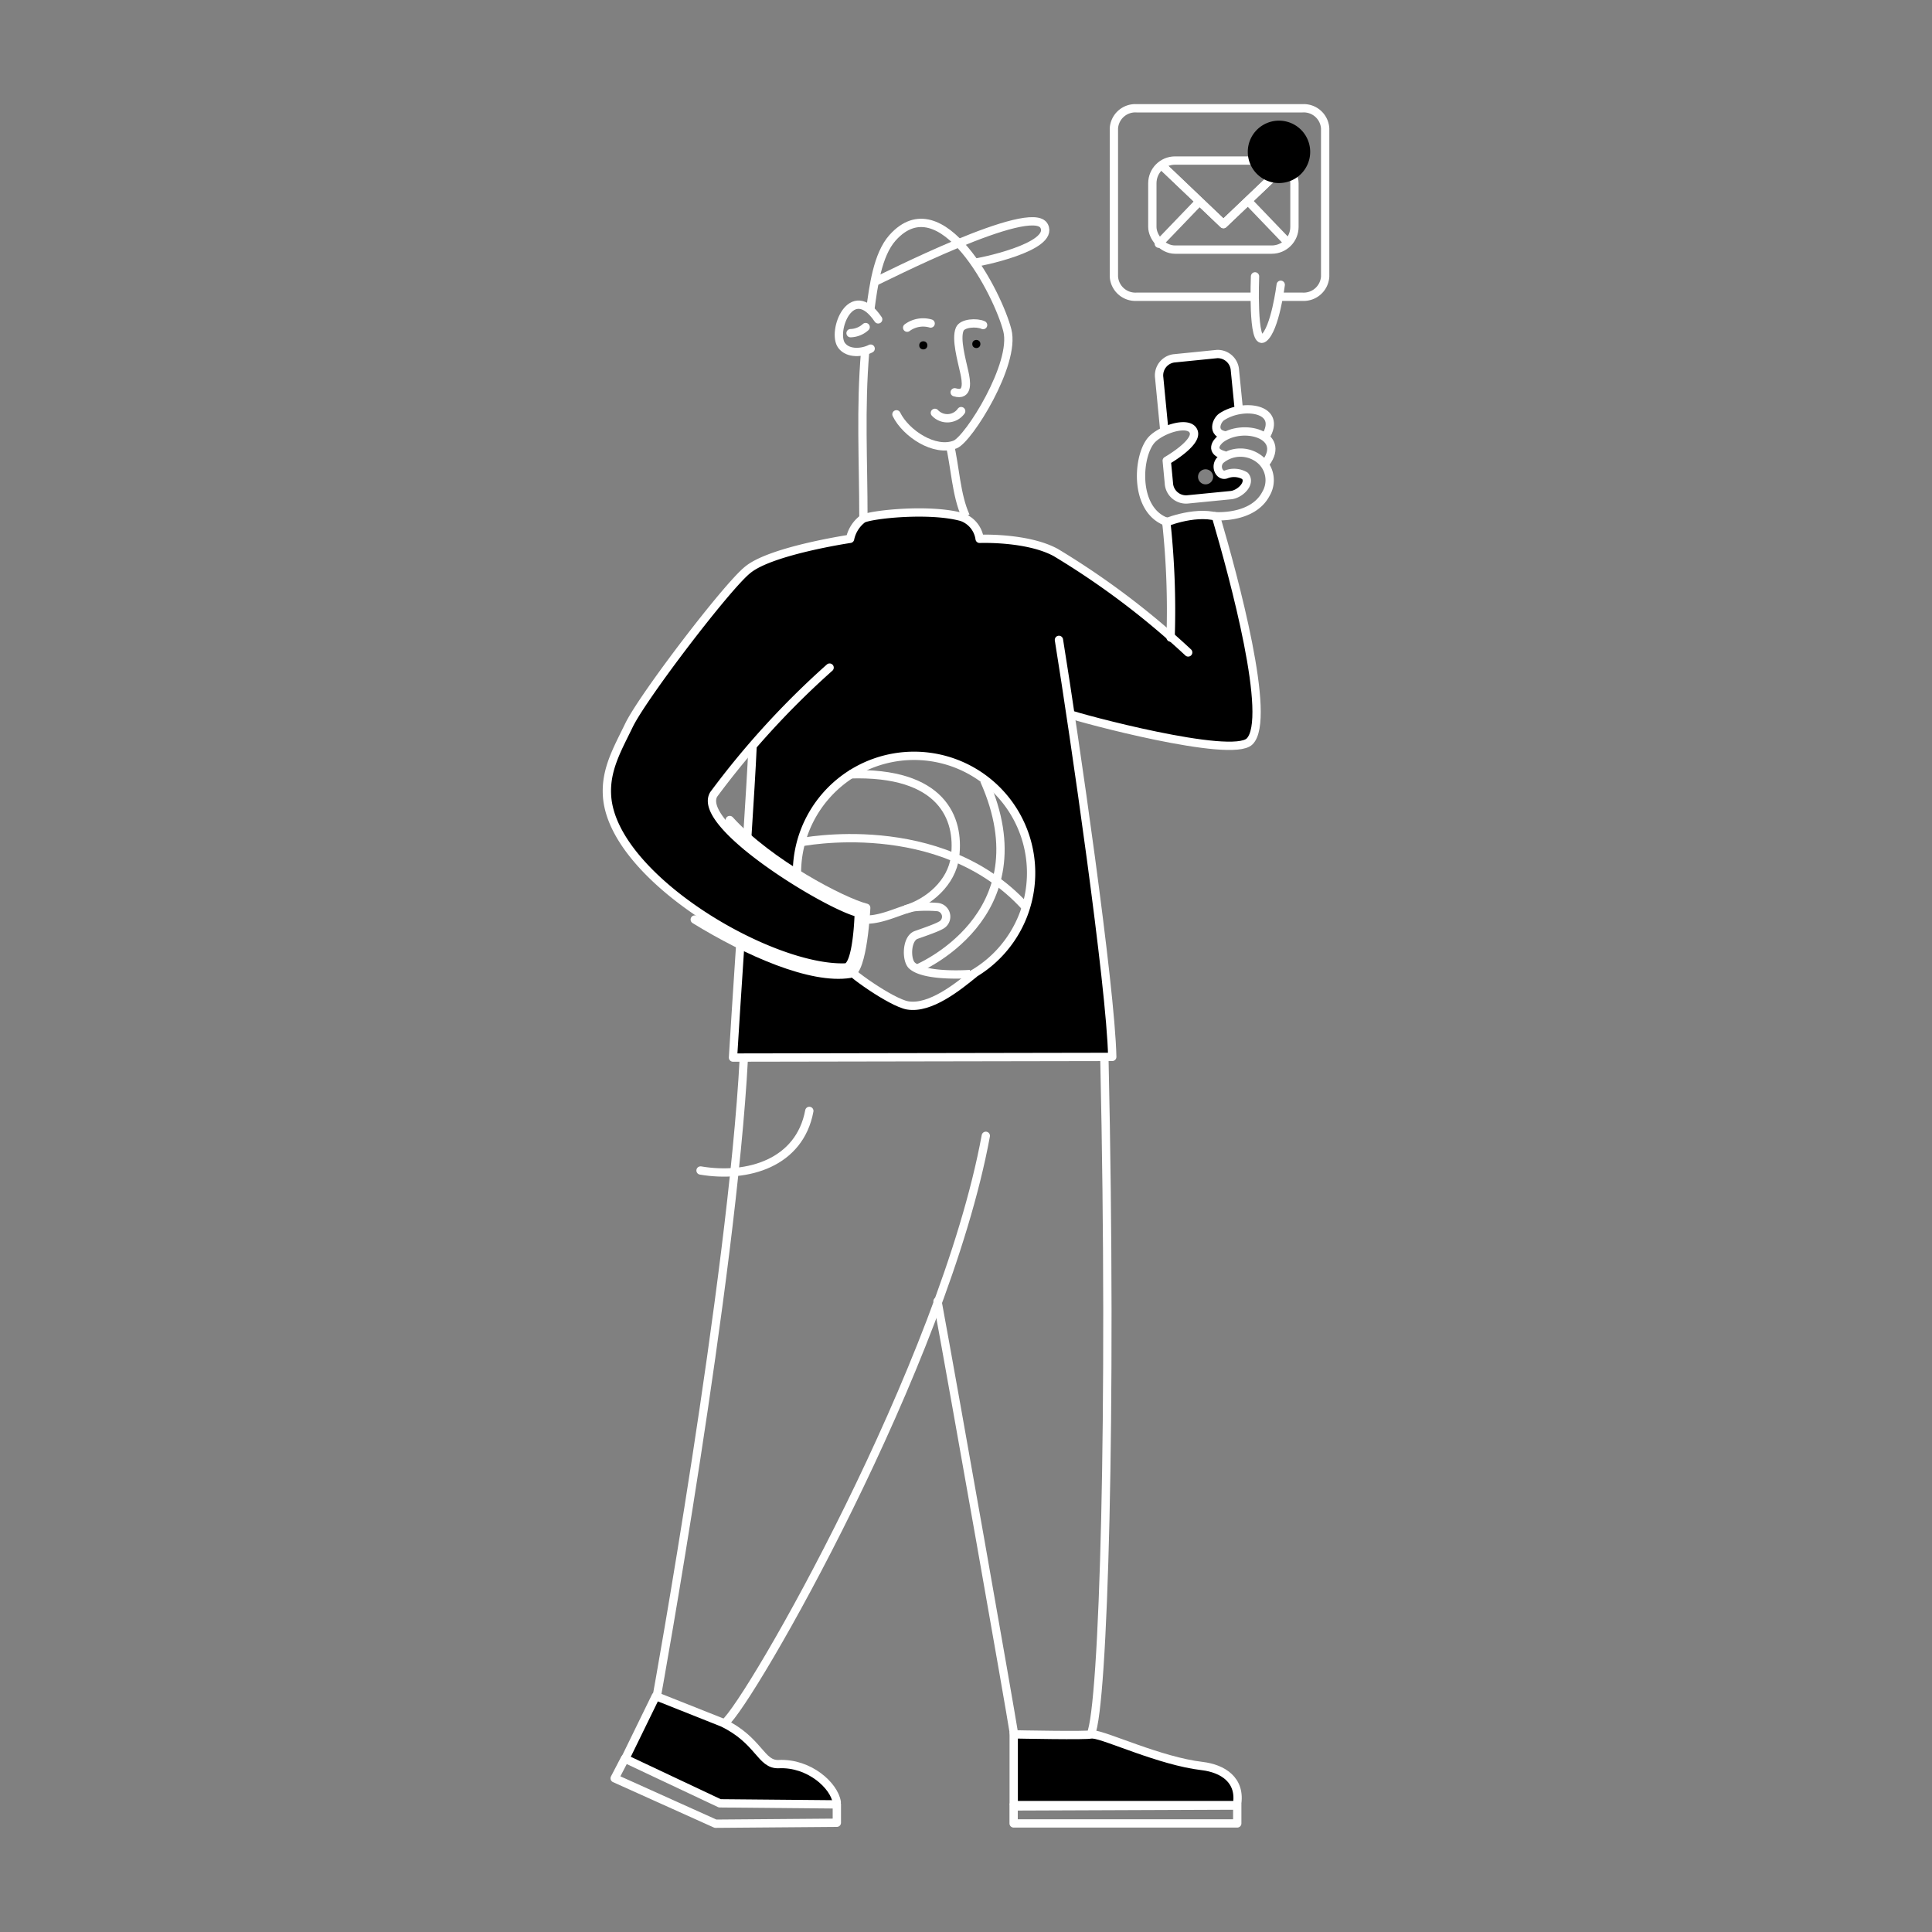 <svg id="Layer_1" data-name="Layer 1" xmlns="http://www.w3.org/2000/svg" viewBox="0 0 200 200"><rect x="0" y="0" width="200" height="200" fill="#808080" stroke="none"/><defs><style>.cls-1,.cls-2,.cls-3,.cls-4,.cls-5{fill:none;stroke-width:0.86px;}.cls-1,.cls-2,.cls-3,.cls-4{stroke:#fff;}.cls-1,.cls-3,.cls-5{stroke-linecap:round;}.cls-1,.cls-4,.cls-5{stroke-linejoin:round;}.cls-2,.cls-3{stroke-miterlimit:10;}.cls-5{stroke:#fff;}.cls-6{fill:#000;}</style></defs><path d="M87.64,100.13c.61.8,4.74,3.68,6.32,4,2.33.39,5.2-1.92,6.91-3.32l0,0a12.11,12.11,0,1,0-18-13.53,12.25,12.25,0,0,0-.42,3.17,9.1,9.1,0,0,0,0,.91,28.73,28.73,0,0,0,6.41,3.23s0,.23,0,.6C88.8,96.5,88.54,99.85,87.64,100.13ZM76.74,97c-6.85-3.46-13.56-9.28-13.9-14.65-.18-2.75,1.11-4.9,2.29-7.35C66.63,72,75.27,60.69,77.39,59,79.78,57,88,55.78,88,55.78a3.48,3.48,0,0,1,1.3-2.06l.15-.07a24.69,24.69,0,0,1,10.11-.13.64.64,0,0,1,.18.06,2.85,2.85,0,0,1,1.67,2.2s4.93-.2,7.89,1.42A77.73,77.73,0,0,1,121.18,66a86,86,0,0,0-.44-11.9,9.91,9.91,0,0,1,5-.62l.18,0,0,.14c1.8,6.15,5.79,20.8,3.44,23.13-1.8,1.8-17-2.26-18.55-2.79,1.79,11.94,4.22,29.66,4.33,35.45h-.81L77,109.47H75.88c.09-1.63.42-6.64.79-12.3Zm1.09-19.72a59.72,59.72,0,0,0-3.92,4.92c-.74,1.25.91,3.29,3.39,5.35.28-4.42.52-8.28.6-10.2Z"/><rect class="cls-1" x="119.29" y="16.62" width="14.71" height="9.22" rx="2.35"/><polyline class="cls-1" points="120.39 17.22 126.65 23.2 133.23 16.93"/><polyline class="cls-1" points="120.37 17.23 126.65 23.2 133.23 16.93"/><line class="cls-1" x1="119.96" y1="25.23" x2="124.14" y2="20.88"/><line class="cls-1" x1="133.24" y1="25.03" x2="129.26" y2="20.88"/><path class="cls-1" d="M129.8,30.72H117.65a2.23,2.23,0,0,1-2.34-2.09V13.3a2.22,2.22,0,0,1,2.34-2.09h17.19a2.22,2.22,0,0,1,2.34,2.09V28.63a2.23,2.23,0,0,1-2.34,2.09h-2.33"/><path class="cls-1" d="M132.58,29.48S132,34.1,130.81,35s-.89-6.39-.89-6.39"/><path d="M124.45,182.82c2.08.25,4,1.4,3.6,4H104.94v-7.57c0,.1,0,.18,0,.25s7.26.15,7.89,0l.29,0C114.51,179.65,120.09,182.31,124.45,182.82Z"/><path d="M86.62,186.56v.23l-12.11-.11-9.82-4.63,3.16-6.47.12,0,6.8,2.7.17.08c3.61,1.84,3.79,4.3,5.64,4.21C83.78,182.47,86.36,184.85,86.62,186.56Z"/><path d="M128.88,49.22a2.23,2.23,0,0,0-1.92-.16c-.71.3-1.27-.85-.6-1.5a2.66,2.66,0,0,1,.44-.33v-.09c-1.59-.38-.9-1.35-.39-1.73a3.65,3.65,0,0,1,.54-.32h0c-1.54-.19-1-1.57-.44-1.93a4.9,4.9,0,0,1,1.72-.69l-.41-4.13a1.78,1.78,0,0,0-1.86-1.7l-4.48.45a1.78,1.78,0,0,0-1.5,2l.57,5.48,0,.07c1.23-.59,2.74-.81,3,.06.42,1.15-2.79,3-2.79,3L121,50a1.78,1.78,0,0,0,1.87,1.69l4.47-.44C128.31,51.16,129.55,50,128.88,49.22Zm-4.08.92a.78.78,0,1,1,.78-.78A.78.78,0,0,1,124.8,50.14Z"/><path class="cls-1" d="M121.18,66a85,85,0,0,0-.45-12"/><path class="cls-2" d="M126,53.5c-2.47-.69-5.7.73-5.7.73"/><path class="cls-2" d="M100.87,100.76c-1.71,1.4-4.58,3.71-6.91,3.32-1.68-.29-6.26-3.54-6.39-4.08"/><path class="cls-1" d="M76.67,97.18c-.37,5.66-.7,10.67-.79,12.3l39.26-.07c-.14-7.26-3.93-33.33-5.52-43.17"/><path class="cls-1" d="M77.9,77.39c-.08,1.92-.32,5.79-.6,10.2"/><path class="cls-3" d="M75,178.4c2.63-2.14,22.69-37.13,27.05-60.82"/><path class="cls-3" d="M77,109.56c-1.2,22.86-9,66-9,66"/><path class="cls-3" d="M97.05,134.71c1.88,10.21,7.4,41.49,7.93,44.83,0,0,7.84.16,7.94,0,1.32-2.88,2.22-33.43,1.41-69.77"/><path class="cls-2" d="M120.53,44.58,120,39.1a1.78,1.78,0,0,1,1.5-2l4.48-.45a1.79,1.79,0,0,1,1.86,1.7l.42,4.22"/><path class="cls-2" d="M131.05,47.9c2.13-2.9-2.37-4.16-4.65-2.49-.51.38-1.2,1.35.39,1.73"/><path class="cls-2" d="M131,45.23c1.83-3-2.34-3.54-4.53-2.08-.54.36-1.1,1.74.44,1.93"/><path class="cls-4" d="M125.65,53.43s4,.37,5.4-2.31a2.77,2.77,0,0,0-.59-3.52,3.19,3.19,0,0,0-4.1,0c-.67.65-.11,1.8.6,1.5a2.23,2.23,0,0,1,1.92.16c.67.79-.57,1.94-1.5,2l-4.47.44A1.78,1.78,0,0,1,121,50l-.22-2.31s3.21-1.83,2.79-3-3.2-.31-4.28.76c-1.55,1.53-2,7.29,1.45,8.56"/><path class="cls-2" d="M110.73,73.93c.87.36,16.78,4.66,18.63,2.82,2.35-2.33-1.64-17-3.44-23.13"/><path class="cls-2" d="M88.9,95.11c2,.45,4.33-1,5.83-1.21a14,14,0,0,1,2.33,0,1,1,0,0,1,.31,1.9c-.49.28-1.87.75-2.57,1-1,.43-1,2.65-.37,3.17,1.39,1.21,6,.86,6,.86"/><path class="cls-3" d="M83.78,115c-1,5.39-6.35,7-11.26,6.17"/><path class="cls-1" d="M113.16,179.55c1.35.1,6.93,2.76,11.29,3.27,2.09.25,4.08,1.42,3.59,4.09L105,187"/><rect class="cls-1" x="104.94" y="186.86" width="23.15" height="1.9" transform="translate(233.02 375.62) rotate(-180)"/><line class="cls-2" x1="104.94" y1="179.29" x2="104.94" y2="186.84"/><polygon class="cls-1" points="63.63 184.09 74.07 188.79 86.63 188.69 86.63 186.79 74.51 186.68 64.69 182.05 63.63 184.09"/><path class="cls-1" d="M86.62,186.56c-.26-1.71-2.84-4.09-6-3.94-1.88.09-2-2.44-5.81-4.29l-6.92-2.75-3.16,6.47"/><path class="cls-2" d="M82.5,91.48c0-.36,0-.73,0-1.11a12.12,12.12,0,1,1,17.78,10.71"/><path class="cls-2" d="M82.79,87.21s14.52-3,23.32,6.62"/><path class="cls-2" d="M94.81,100.33s13.38-5.41,7.07-19.56"/><path class="cls-2" d="M93.73,94.14c2.38-.7,4.8-2.74,5.14-5.47.49-3.92-1.32-8.84-10.93-8.51"/><path class="cls-1" d="M85.88,69.11a86.7,86.7,0,0,0-12,13.13C72,85.42,85.63,93.73,88.9,94.51c0,0-.13,5.59-1.37,5.64-7.75.31-24.15-9.28-24.69-17.76-.18-2.75,1.11-4.9,2.29-7.35C66.63,72,75.27,60.69,77.39,59,79.78,57,88,55.78,88,55.78a3.48,3.48,0,0,1,1.3-2.06c.77-.46,6.9-1.13,10.26-.2a2.81,2.81,0,0,1,1.85,2.26s4.93-.2,7.89,1.42A82.21,82.21,0,0,1,123,67.54"/><path class="cls-5" d="M75.54,84.89c4.07,4.5,11.74,8.49,14.13,9.08,0,0-.31,6.62-1.68,6.84-4,.64-10.57-2.24-16.07-5.62"/><path class="cls-3" d="M90.1,32c.31-2.27.72-5.63,2.3-7.39,5.07-5.66,10.94,5.87,11.88,9.59.89,3.46-4,11.25-5.4,11.81-2.12.84-5.12-1.15-6.08-3.12"/><path class="cls-2" d="M89.38,53.6c0-5.92-.32-11.3.18-17.21"/><path class="cls-2" d="M98.31,45.93c.56,2.36.67,5.37,1.66,7.51"/><path class="cls-3" d="M90.91,33.06c-2.79-4.12-4.86,1.29-3.78,2.71.69.91,2.17.75,3,.32"/><path class="cls-2" d="M100.86,27.2c.34,0,8.36-1.6,7.23-3.8-1.28-2.51-16.74,5.43-17.7,5.85"/><path class="cls-3" d="M96.34,33.49a2.78,2.78,0,0,0-2.43.43"/><path class="cls-3" d="M89.61,33.86a2.41,2.41,0,0,1-1.56.63"/><circle cx="95.58" cy="35.75" r="0.42"/><circle cx="101.07" cy="35.61" r="0.42"/><path class="cls-3" d="M101.77,33.65c-.66-.31-2.16-.22-2.42.43-.43,1,.21,3.22.48,4.47.19.86.49,2.51-1,2.06"/><path class="cls-3" d="M96.78,42.74a1.76,1.76,0,0,0,2.72-.18"/><circle class="cls-6" cx="132.43" cy="15.7" r="2.58"/><path d="M132.4,12.49a3.23,3.23,0,1,0,3.23,3.23A3.23,3.23,0,0,0,132.4,12.49Zm.55,4.78a.43.43,0,0,1-.43.43.44.44,0,0,1-.44-.43V15.36l-.05.08a.43.43,0,1,1-.72-.47l.85-1.29a.41.41,0,0,1,.48-.17.43.43,0,0,1,.31.41Z"/></svg>